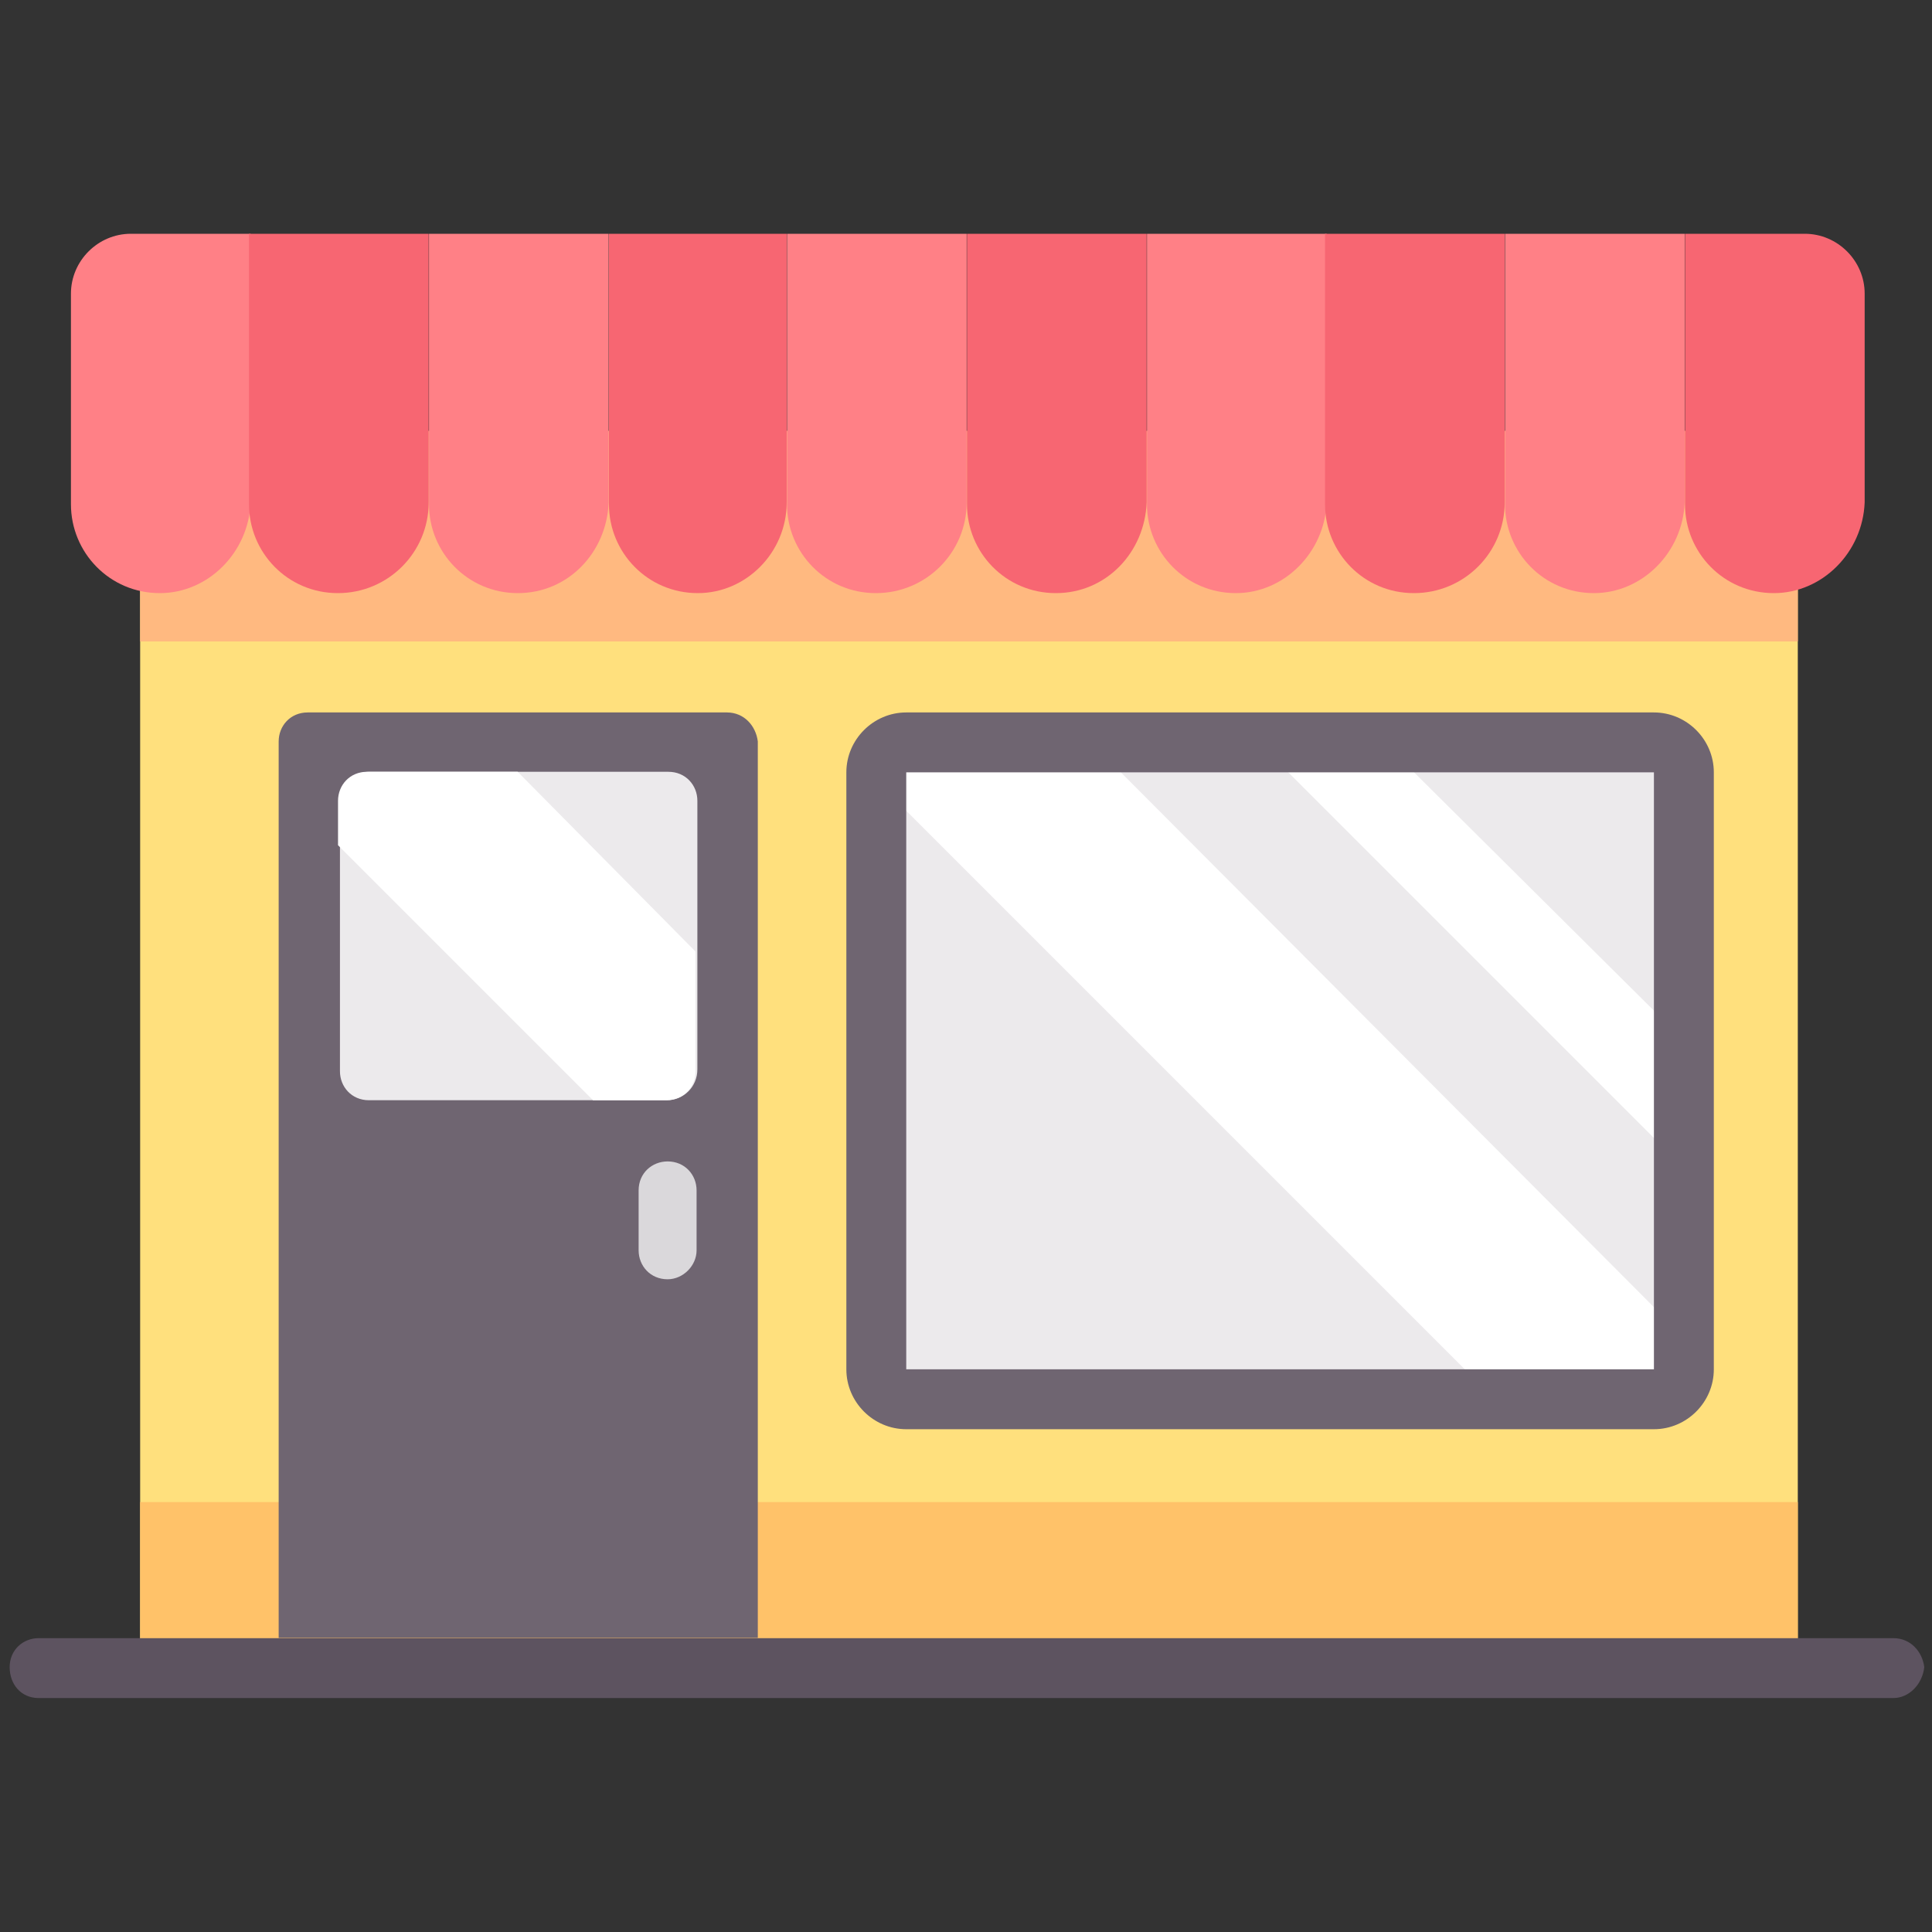 <?xml version="1.0" encoding="utf-8"?>
<!-- Generator: Adobe Illustrator 24.1.1, SVG Export Plug-In . SVG Version: 6.00 Build 0)  -->
<svg version="1.1" id="Layer_1" xmlns="http://www.w3.org/2000/svg" xmlns:xlink="http://www.w3.org/1999/xlink" x="0px" y="0px"
	 viewBox="0 0 100 100" style="enable-background:new 0 0 100 100;" xml:space="preserve">
<rect x="0" y="0" width="100" height="100" fill="#333333" stroke="none"/>
<style type="text/css">
	.st0{fill:#FFE07D;}
	.st1{fill:#FFC269;}
	.st2{fill:#FFB980;}
	.st3{fill:#6F6571;}
	.st4{fill:#5D5360;}
	.st5{fill:#DAD8DB;}
	.st6{fill:#FF8086;}
	.st7{fill:#F76672;}
	.st8{fill:#ECEAEC;}
	.st9{fill:#FFFFFF;}
</style>
<g id="store" transform="translate(0 -60)">
	<g id="Group_2066" transform="translate(8.854 78.935)">
		<rect id="Rectangle_635" x="-1.6" y="7.6" class="st0" width="85.8" height="60.5"/>
	</g>
	<g id="Group_2067" transform="translate(8.854 146.447)">
		<rect id="Rectangle_636" x="-1.6" y="-8.7" class="st1" width="85.8" height="9.2"/>
	</g>
	<g id="Group_2068" transform="translate(8.854 73.401)">
		<rect id="Rectangle_637" x="-1.6" y="8.9" class="st2" width="85.8" height="10.9"/>
	</g>
	<g id="Group_2069" transform="translate(18.324 92.576)">
		<path id="Path_1953" class="st3" d="M19.3,4.3H-2.4c-0.9,0-1.5,0.7-1.5,1.5c0,0,0,0,0,0v46.4h24.8V5.8C20.8,5,20.2,4.3,19.3,4.3z"
			/>
	</g>
	<g id="Group_2071" transform="translate(0 155.691)">
		<g id="Group_2070">
			<path id="Path_1954" class="st4" d="M98-7.8H2c-0.9,0-1.5-0.7-1.5-1.6c0-0.9,0.7-1.5,1.5-1.5H98c0.9,0,1.5,0.7,1.6,1.5
				C99.5-8.5,98.8-7.8,98-7.8C98-7.8,98-7.8,98-7.8z"/>
		</g>
	</g>
	<g id="Group_2073" transform="translate(42.755 123.115)">
		<g id="Group_2072">
			<path id="Path_1955" class="st5" d="M-8.2,3.1c-0.9,0-1.5-0.7-1.5-1.5c0,0,0,0,0,0v-3.1c0-0.9,0.7-1.5,1.5-1.5
				c0.9,0,1.5,0.7,1.5,1.5v3.1C-6.7,2.4-7.4,3.1-8.2,3.1C-8.2,3.1-8.2,3.1-8.2,3.1z"/>
		</g>
	</g>
	<g id="Group_2074" transform="translate(4.072 60)">
		<path id="Path_1956" class="st6" d="M4.2,30.7L4.2,30.7c-2.6,0-4.6-2.1-4.6-4.6l0,0V15.2c0-1.7,1.4-3.1,3.1-3.1h6.2V26
			C8.8,28.6,6.7,30.7,4.2,30.7L4.2,30.7z"/>
	</g>
	<g id="Group_2075" transform="translate(16.288 60)">
		<path id="Path_1957" class="st7" d="M1.2,30.7L1.2,30.7c-2.6,0-4.6-2.1-4.6-4.6l0,0V12.1h9.3V26C5.9,28.6,3.8,30.7,1.2,30.7
			L1.2,30.7z"/>
	</g>
	<g id="Group_2076" transform="translate(28.504 60)">
		<path id="Path_1958" class="st6" d="M-1.7,30.7L-1.7,30.7c-2.6,0-4.6-2.1-4.6-4.6l0,0V12.1h9.3V26C2.9,28.6,0.9,30.7-1.7,30.7
			L-1.7,30.7z"/>
	</g>
	<g id="Group_2077" transform="translate(40.719 60)">
		<path id="Path_1959" class="st7" d="M-4.6,30.7L-4.6,30.7c-2.6,0-4.6-2.1-4.6-4.6l0,0V12.1H0V26C0,28.6-2.1,30.7-4.6,30.7
			L-4.6,30.7z"/>
	</g>
	<g id="Group_2078" transform="translate(52.935 60)">
		<path id="Path_1960" class="st6" d="M-7.6,30.7L-7.6,30.7c-2.6,0-4.6-2.1-4.6-4.6l0,0V12.1h9.3V26C-2.9,28.6-5,30.7-7.6,30.7
			L-7.6,30.7z"/>
	</g>
	<g id="Group_2079" transform="translate(65.151 60)">
		<path id="Path_1961" class="st7" d="M-10.5,30.7L-10.5,30.7c-2.6,0-4.6-2.1-4.6-4.6l0,0V12.1h9.3V26C-5.9,28.6-7.9,30.7-10.5,30.7
			L-10.5,30.7z"/>
	</g>
	<g id="Group_2080" transform="translate(77.367 60)">
		<path id="Path_1962" class="st6" d="M-13.4,30.7L-13.4,30.7c-2.6,0-4.6-2.1-4.6-4.6l0,0V12.1h9.3V26
			C-8.8,28.6-10.9,30.7-13.4,30.7L-13.4,30.7z"/>
	</g>
	<g id="Group_2081" transform="translate(89.583 60)">
		<path id="Path_1963" class="st7" d="M-16.4,30.7L-16.4,30.7c-2.6,0-4.6-2.1-4.6-4.6l0,0V12.1h9.3V26
			C-11.7,28.6-13.8,30.7-16.4,30.7L-16.4,30.7z"/>
	</g>
	<g id="Group_2082" transform="translate(101.799 60)">
		<path id="Path_1964" class="st6" d="M-19.3,30.7L-19.3,30.7c-2.6,0-4.6-2.1-4.6-4.6l0,0V12.1h9.3V26
			C-14.7,28.6-16.8,30.7-19.3,30.7L-19.3,30.7z"/>
	</g>
	<g id="Group_2083" transform="translate(114.015 60)">
		<path id="Path_1965" class="st7" d="M-22.2,30.7L-22.2,30.7c-2.6,0-4.6-2.1-4.6-4.6l0,0V12.1h6.2c1.7,0,3.1,1.4,3.1,3.1V26
			C-17.6,28.6-19.7,30.7-22.2,30.7L-22.2,30.7z"/>
	</g>
	<g id="Group_2084" transform="translate(59.043 94.612)">
		<path id="Path_1966" class="st8" d="M26.5,3.8h-38.7c-0.9,0-1.5,0.7-1.5,1.5v30.9c0,0.9,0.7,1.5,1.5,1.5h38.7
			c0.9,0,1.5-0.7,1.5-1.5l0,0V5.3C28.1,4.5,27.4,3.8,26.5,3.8C26.5,3.8,26.5,3.8,26.5,3.8z"/>
	</g>
	<g id="Group_2085" transform="translate(57.356 94.612)">
		<path id="Path_1967" class="st9" d="M20,37.8h8.2c0.9,0,1.5-0.7,1.5-1.5l0,0v-1.8L-0.9,3.8H-12c-0.5,0-1,0.3-1.3,0.7L20,37.8z"/>
	</g>
	<g id="Group_2086" transform="translate(85.017 94.612)">
		<path id="Path_1968" class="st9" d="M-19.9,3.8l22,22v-6.6L-13.4,3.8H-19.9z"/>
	</g>
	<g id="Group_2088" transform="translate(57.007 92.576)">
		<g id="Group_2087">
			<path id="Path_1969" class="st3" d="M28.6,41.4h-38.7c-1.7,0-3.1-1.4-3.1-3.1V7.4c0-1.7,1.4-3.1,3.1-3.1h38.7
				c1.7,0,3.1,1.4,3.1,3.1v30.9C31.7,40,30.3,41.4,28.6,41.4z M-10.1,7.4v30.9h38.7V7.4L-10.1,7.4z"/>
		</g>
	</g>
	<g id="Group_2089" transform="translate(22.396 96.648)">
		<path id="Path_1970" class="st8" d="M12.1,20.3H-3.3c-0.9,0-1.5-0.7-1.5-1.5c0,0,0,0,0,0V4.8c0-0.9,0.7-1.5,1.5-1.5h15.5
			c0.9,0,1.5,0.7,1.5,1.5v13.9C13.7,19.6,13,20.3,12.1,20.3C12.1,20.3,12.1,20.3,12.1,20.3z"/>
	</g>
	<g id="Group_2090" transform="translate(22.396 96.648)">
		<path id="Path_1971" class="st9" d="M4.4,3.3h-7.8c-0.9,0-1.5,0.7-1.5,1.5v2.3L8.3,20.3h3.8c0.9,0,1.5-0.7,1.5-1.5v-6.2L4.4,3.3z"
			/>
	</g>
</g>
</svg>
